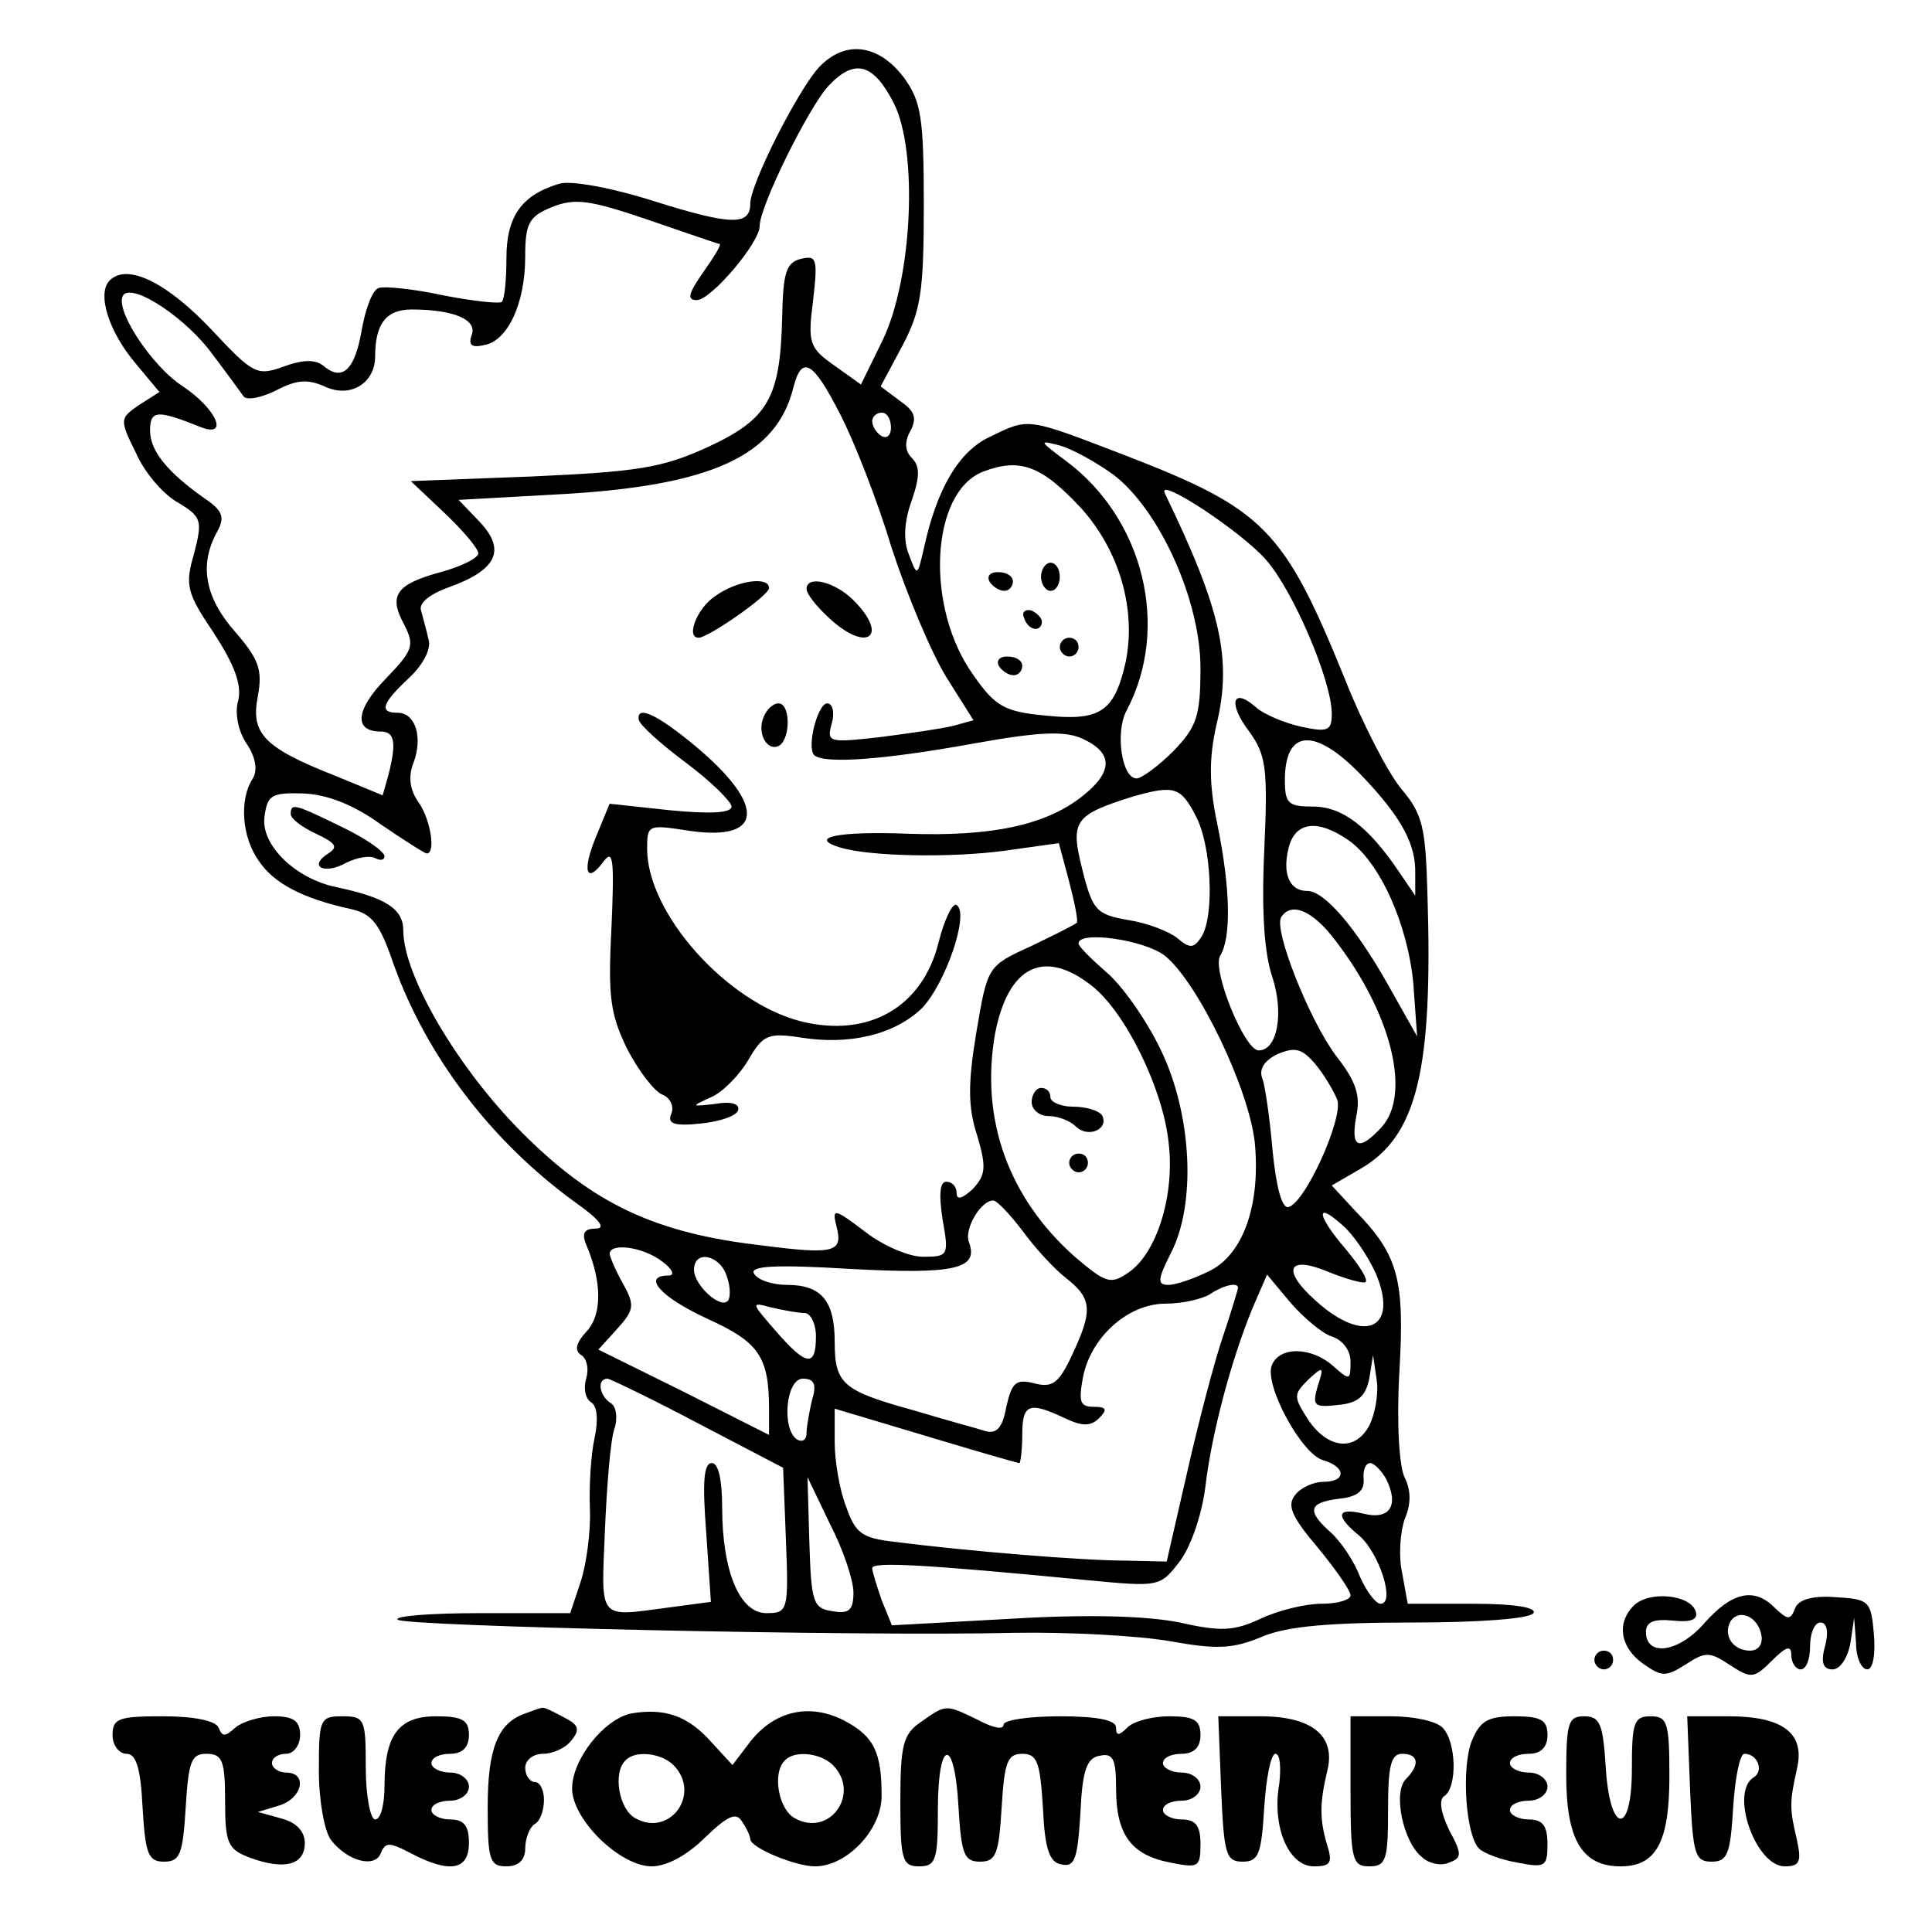 <?xml version="1.0" standalone="no"?>
<!DOCTYPE svg PUBLIC "-//W3C//DTD SVG 20010904//EN"
 "http://www.w3.org/TR/2001/REC-SVG-20010904/DTD/svg10.dtd">
<svg version="1.0" xmlns="http://www.w3.org/2000/svg"
 width="206pt" height="206pt" viewBox="0 0 206 206"
 preserveAspectRatio="xMidYMid meet">
<g transform="translate(0,206) scale(0.1,-0.1)"
fill="#000000" stroke="none">
<path d="M873 1988 c-22 -24 -73 -124 -73 -145 0 -24 -21 -23 -101 2 -47 15
-91 23 -103 19 -40 -12 -56 -35 -56 -79 0 -23 -2 -44 -5 -47 -3 -2 -31 1 -62
7 -32 7 -63 10 -69 8 -7 -2 -14 -22 -18 -43 -7 -43 -20 -57 -40 -41 -9 8 -22
8 -44 0 -28 -10 -32 -8 -76 39 -47 50 -90 72 -109 53 -14 -14 -1 -55 28 -89
l25 -30 -22 -14 c-20 -14 -21 -15 -3 -51 9 -21 30 -45 45 -53 25 -15 26 -19
17 -54 -10 -34 -8 -42 21 -85 22 -34 30 -55 26 -72 -4 -13 0 -33 9 -46 10 -15
12 -29 6 -38 -14 -22 -11 -62 7 -87 16 -24 47 -40 97 -51 24 -5 32 -16 47 -60
35 -97 103 -187 192 -252 27 -19 35 -29 23 -29 -12 0 -15 -5 -10 -17 17 -40
17 -74 1 -92 -12 -13 -14 -21 -6 -26 6 -4 8 -15 5 -25 -3 -10 -1 -21 5 -25 7
-4 8 -19 4 -38 -4 -18 -6 -52 -5 -76 1 -25 -4 -60 -10 -78 l-11 -33 -95 0
c-53 0 -93 -3 -89 -7 7 -7 490 -18 657 -14 58 1 133 -3 167 -9 50 -9 67 -8 98
5 26 11 72 15 160 15 71 0 125 4 129 10 4 6 -20 10 -64 10 l-70 0 -6 33 c-4
18 -2 44 3 58 7 16 6 31 0 43 -6 11 -9 57 -6 112 6 101 -1 126 -48 174 l-24
26 31 18 c60 35 77 105 71 293 -2 71 -5 85 -28 112 -14 17 -41 69 -60 117 -65
160 -86 181 -233 238 -107 41 -103 41 -146 20 -32 -15 -56 -54 -70 -119 -7
-30 -7 -30 -16 -6 -6 15 -5 35 3 57 9 26 9 37 0 46 -7 7 -8 17 -1 29 7 14 4
21 -12 32 l-20 15 23 43 c20 38 23 58 23 151 0 93 -3 110 -21 135 -27 36 -63
41 -91 11z m80 -38 c26 -51 20 -187 -12 -253 l-23 -47 -28 20 c-27 19 -29 24
-23 70 5 44 4 48 -13 44 -16 -4 -19 -15 -20 -62 -2 -87 -15 -109 -80 -139 -48
-22 -75 -26 -186 -31 l-130 -5 36 -34 c20 -19 36 -38 36 -43 0 -5 -18 -14 -40
-20 -48 -13 -56 -25 -39 -56 11 -22 10 -27 -20 -58 -32 -33 -34 -56 -5 -56 15
0 17 -12 8 -47 l-6 -21 -51 21 c-76 30 -90 45 -82 85 5 28 1 39 -24 68 -32 36
-39 71 -20 106 9 16 7 23 -12 36 -40 28 -59 51 -59 73 0 22 8 22 53 4 32 -13
18 19 -18 43 -34 22 -75 85 -63 98 12 11 67 -26 94 -63 16 -21 31 -42 34 -46
4 -4 19 -1 35 7 21 11 33 12 51 4 27 -13 54 3 54 32 0 35 12 50 39 50 45 0 70
-11 64 -27 -4 -11 0 -14 13 -11 25 4 44 44 44 94 0 36 4 43 28 53 25 10 40 8
102 -13 41 -14 75 -26 77 -26 3 0 -5 -13 -17 -30 -16 -23 -18 -30 -7 -30 15 0
67 61 67 79 0 21 52 126 73 149 28 30 48 25 70 -18z m-57 -332 c15 -29 40 -93
55 -143 16 -49 42 -111 58 -137 l29 -46 -22 -6 c-12 -3 -47 -8 -78 -12 -54 -6
-57 -6 -51 15 3 11 1 21 -5 21 -10 0 -22 -46 -14 -55 10 -10 75 -5 169 12 72
13 99 14 118 5 32 -15 32 -35 -1 -61 -39 -31 -97 -43 -185 -40 -76 3 -109 -4
-72 -15 31 -9 116 -11 175 -3 l57 8 11 -41 c6 -23 10 -43 8 -44 -2 -2 -24 -13
-49 -25 -46 -21 -46 -21 -58 -92 -9 -54 -9 -80 1 -110 10 -34 9 -42 -5 -57
-11 -10 -17 -12 -17 -4 0 7 -5 12 -11 12 -7 0 -8 -14 -4 -40 7 -39 6 -40 -21
-40 -15 0 -43 12 -62 27 -33 25 -35 25 -30 5 7 -27 -2 -30 -79 -20 -114 13
-180 44 -256 120 -69 69 -127 168 -127 216 0 23 -19 35 -71 46 -44 9 -81 45
-77 75 3 23 7 26 41 25 26 -1 54 -12 83 -33 25 -17 47 -31 49 -31 10 0 4 37
-9 55 -9 13 -11 27 -5 42 10 27 2 53 -17 53 -20 0 -17 10 12 37 15 14 24 31
21 41 -2 9 -6 23 -8 31 -3 8 10 18 30 25 50 18 61 39 33 69 l-23 24 108 6
c162 9 231 41 249 114 9 35 21 28 50 -29z m54 -14 c0 -8 -4 -12 -10 -9 -5 3
-10 10 -10 16 0 5 5 9 10 9 6 0 10 -7 10 -16z m237 -50 c49 -37 93 -134 93
-206 0 -52 -4 -63 -29 -89 -16 -16 -34 -29 -39 -29 -16 0 -23 49 -11 72 47 88
19 205 -65 267 -28 21 -29 22 -6 16 14 -4 39 -18 57 -31z m-35 -35 c42 -46 60
-110 48 -166 -12 -52 -27 -62 -85 -56 -44 4 -54 10 -77 43 -52 72 -46 195 10
217 39 15 62 7 104 -38z m198 -56 c29 -33 70 -129 70 -164 0 -18 -4 -20 -32
-14 -18 4 -40 13 -49 21 -25 22 -30 4 -7 -26 18 -25 20 -39 16 -127 -3 -66 0
-110 9 -136 12 -38 5 -77 -15 -77 -15 0 -50 86 -41 101 12 19 11 72 -3 140 -9
43 -9 70 -1 106 17 70 5 123 -55 247 -9 19 82 -41 108 -71z m102 -230 c43 -45
58 -74 57 -105 l0 -23 -17 25 c-33 49 -61 70 -92 70 -26 0 -30 3 -30 28 0 55
32 57 82 5z m-177 -43 c17 -32 20 -107 6 -129 -8 -12 -12 -13 -26 -1 -9 7 -32
16 -52 19 -34 6 -38 10 -49 54 -13 52 -9 58 55 78 43 12 50 10 66 -21z m163
-26 c33 -23 63 -89 69 -153 l4 -56 -31 55 c-35 62 -68 100 -86 100 -19 0 -27
18 -20 46 7 28 31 31 64 8z m-14 -107 c60 -78 81 -164 49 -199 -24 -26 -33
-22 -27 11 5 23 0 38 -22 66 -28 38 -66 133 -58 147 11 17 34 7 58 -25z m-182
-16 c35 -28 90 -142 96 -200 6 -65 -12 -118 -48 -136 -16 -8 -36 -15 -44 -15
-12 0 -12 5 2 33 28 53 23 150 -11 219 -15 31 -41 68 -58 82 -16 14 -29 27
-29 30 0 14 70 4 92 -13z m-78 -32 c36 -28 76 -110 82 -167 7 -57 -13 -119
-43 -139 -19 -13 -24 -11 -57 17 -71 63 -101 147 -85 238 14 72 52 91 103 51z
m262 -122 c6 -20 -34 -109 -52 -114 -7 -2 -13 20 -17 59 -3 35 -8 70 -11 78
-4 10 2 19 16 26 19 8 26 6 40 -10 10 -12 20 -29 24 -39z m-336 -139 c13 -18
34 -41 47 -51 28 -22 28 -35 6 -82 -14 -30 -21 -35 -40 -30 -20 5 -24 1 -30
-25 -4 -22 -10 -29 -22 -26 -9 3 -43 12 -76 22 -76 21 -85 28 -85 73 0 44 -14
61 -51 61 -15 0 -31 5 -35 12 -5 8 21 10 103 5 112 -6 137 0 126 29 -5 14 13
44 26 44 4 0 18 -15 31 -32z m377 -46 c25 -59 -12 -76 -64 -29 -37 33 -30 49
13 31 20 -8 38 -13 40 -11 3 3 -7 18 -21 35 -31 36 -33 52 -4 26 12 -10 28
-34 36 -52z m-761 13 c11 -8 14 -15 7 -15 -29 0 -9 -23 41 -46 55 -25 66 -40
66 -97 l0 -27 -91 46 -91 45 20 22 c18 20 19 25 7 47 -8 14 -14 28 -15 33 0
12 35 8 56 -8z m69 -16 c4 -11 4 -23 1 -26 -8 -9 -36 17 -36 33 0 22 28 16 35
-7z m645 -64 c12 -4 20 -15 20 -27 0 -20 -1 -20 -18 -5 -23 21 -58 22 -66 1
-8 -21 32 -95 55 -101 24 -7 25 -23 0 -23 -10 0 -24 -6 -30 -14 -9 -11 -4 -23
24 -56 19 -23 35 -46 35 -51 0 -5 -14 -9 -31 -9 -17 0 -46 -7 -65 -16 -28 -13
-42 -14 -86 -4 -35 7 -97 9 -180 4 l-127 -7 -11 27 c-5 15 -10 30 -10 34 0 7
56 4 231 -13 74 -7 76 -7 96 19 12 15 24 49 28 79 7 60 28 137 50 191 l16 37
25 -30 c14 -16 34 -33 44 -36z m-100 52 c0 -2 -7 -25 -16 -52 -9 -26 -26 -91
-38 -144 l-22 -96 -44 1 c-45 0 -168 10 -246 20 -35 4 -42 9 -52 38 -7 18 -12
49 -12 68 l0 36 97 -29 c53 -16 98 -29 100 -29 1 0 3 14 3 30 0 33 7 36 45 18
19 -9 28 -9 37 0 9 9 8 12 -6 12 -15 0 -16 6 -11 33 9 42 48 77 88 77 18 0 39
5 47 10 15 10 30 13 30 7z m-462 -27 c6 0 12 -11 12 -25 0 -33 -10 -32 -43 6
-26 30 -27 31 -5 25 13 -3 29 -6 36 -6z m602 -120 c-15 -28 -44 -25 -65 6 -16
25 -16 27 0 43 16 15 17 14 10 -7 -6 -21 -4 -23 22 -20 21 2 29 9 33 28 l4 25
4 -27 c2 -15 -2 -36 -8 -48z m-715 2 l90 -47 3 -77 c3 -76 2 -78 -21 -78 -28
0 -47 44 -47 113 0 29 -4 47 -11 47 -9 0 -10 -22 -6 -74 l5 -74 -45 -6 c-76
-10 -72 -15 -68 82 2 48 6 97 10 108 4 12 2 25 -4 28 -12 8 -15 26 -3 26 4 -1
48 -22 97 -48z m121 26 c-3 -13 -6 -29 -6 -36 0 -7 -4 -10 -10 -7 -17 11 -12
65 6 65 12 0 15 -6 10 -22z m612 -85 c14 -28 4 -44 -24 -37 -29 7 -31 -2 -4
-24 21 -19 38 -72 22 -72 -5 0 -15 13 -22 29 -6 16 -20 37 -31 47 -26 23 -24
32 9 36 19 2 27 8 26 21 -1 9 2 17 7 17 4 0 12 -8 17 -17z m-568 -121 c0 -19
-5 -23 -22 -20 -21 3 -23 9 -25 73 l-2 70 24 -50 c14 -27 25 -60 25 -73z"/>
<path d="M762 1424 c-19 -13 -31 -44 -17 -44 10 0 75 45 75 53 0 13 -35 8 -58
-9z"/>
<path d="M860 1432 c0 -5 10 -18 23 -30 41 -39 66 -21 27 18 -20 20 -50 27
-50 12z"/>
<path d="M814 1295 c-7 -17 4 -37 17 -30 12 8 12 45 -1 45 -6 0 -13 -7 -16
-15z"/>
<path d="M681 1293 c0 -5 22 -25 50 -46 27 -20 49 -42 49 -47 0 -7 -23 -8 -65
-4 l-65 7 -14 -34 c-16 -38 -11 -53 8 -27 10 13 11 0 8 -71 -4 -75 -1 -93 17
-130 12 -23 29 -45 37 -48 8 -3 13 -12 10 -20 -5 -11 2 -14 31 -11 20 2 38 8
40 14 2 7 -7 10 -24 7 -26 -3 -27 -3 -5 7 12 5 30 23 40 40 15 26 21 29 54 24
54 -9 102 3 131 31 25 26 51 101 37 110 -4 3 -13 -15 -19 -39 -17 -70 -75
-103 -147 -85 -79 20 -164 115 -164 184 0 26 1 26 46 19 78 -11 81 27 6 90
-42 35 -63 44 -61 29z"/>
<path d="M310 1192 c0 -5 12 -14 27 -21 21 -10 24 -14 13 -21 -22 -14 -4 -23
19 -10 12 6 26 8 31 5 6 -3 10 -2 10 2 0 5 -20 19 -45 31 -51 25 -55 26 -55
14z"/>
<path d="M1110 1445 c0 -8 5 -15 10 -15 6 0 10 7 10 15 0 8 -4 15 -10 15 -5 0
-10 -7 -10 -15z"/>
<path d="M1055 1440 c3 -5 10 -10 16 -10 5 0 9 5 9 10 0 6 -7 10 -16 10 -8 0
-12 -4 -9 -10z"/>
<path d="M1092 1401 c4 -13 18 -16 19 -4 0 4 -5 9 -11 12 -7 2 -11 -2 -8 -8z"/>
<path d="M1130 1370 c0 -5 5 -10 10 -10 6 0 10 5 10 10 0 6 -4 10 -10 10 -5 0
-10 -4 -10 -10z"/>
<path d="M1065 1350 c3 -5 10 -10 16 -10 5 0 9 5 9 10 0 6 -7 10 -16 10 -8 0
-12 -4 -9 -10z"/>
<path d="M1100 885 c0 -8 8 -15 18 -15 10 0 23 -5 29 -11 13 -13 36 -3 28 12
-4 5 -17 9 -31 9 -13 0 -24 5 -24 10 0 6 -4 10 -10 10 -5 0 -10 -7 -10 -15z"/>
<path d="M1140 820 c0 -5 5 -10 10 -10 6 0 10 5 10 10 0 6 -4 10 -10 10 -5 0
-10 -4 -10 -10z"/>
<path d="M1742 348 c-19 -19 -14 -45 10 -62 20 -14 24 -14 45 -1 21 14 26 14
47 0 23 -15 26 -15 45 4 16 16 21 17 21 6 0 -8 5 -15 10 -15 6 0 10 11 10 25
0 14 5 25 11 25 7 0 9 -10 5 -25 -5 -18 -2 -25 8 -25 8 0 16 12 19 28 l4 27 2
-27 c0 -16 6 -28 12 -28 6 0 9 16 7 38 -3 35 -5 37 -41 39 -25 2 -40 -3 -43
-12 -5 -13 -8 -12 -21 0 -22 23 -46 18 -76 -16 -27 -31 -62 -36 -62 -9 0 11 9
14 29 12 19 -2 27 1 24 10 -6 18 -50 22 -66 6z m136 -31 c2 -10 -3 -17 -12
-17 -18 0 -29 16 -21 31 9 14 29 6 33 -14z"/>
<path d="M1700 290 c0 -5 5 -10 10 -10 6 0 10 5 10 10 0 6 -4 10 -10 10 -5 0
-10 -4 -10 -10z"/>
<path d="M560 233 c-29 -10 -40 -37 -40 -100 0 -56 2 -63 20 -63 13 0 20 7 20
19 0 11 5 23 10 26 6 3 10 15 10 26 0 10 -4 19 -10 19 -5 0 -10 7 -10 15 0 8
8 15 19 15 10 0 24 6 30 14 10 12 8 17 -8 25 -11 6 -21 11 -23 10 -2 0 -10 -3
-18 -6z"/>
<path d="M673 233 c-29 -6 -63 -49 -63 -80 0 -33 51 -83 85 -83 16 0 38 12 57
31 24 23 33 27 39 17 5 -7 9 -16 9 -19 0 -9 48 -29 69 -29 34 0 71 39 71 75 0
47 -8 64 -41 81 -36 18 -73 10 -99 -23 l-19 -25 -23 25 c-25 28 -50 36 -85 30z
m45 -55 c30 -30 -3 -77 -40 -57 -18 9 -25 49 -11 62 10 11 38 8 51 -5z m170 0
c30 -30 -3 -77 -40 -57 -18 9 -25 49 -11 62 10 11 38 8 51 -5z"/>
<path d="M982 224 c-19 -13 -22 -24 -22 -85 0 -62 2 -69 20 -69 18 0 20 7 20
60 0 77 18 79 22 3 3 -50 6 -58 23 -58 17 0 20 8 23 58 3 48 6 57 22 57 16 0
19 -9 22 -57 2 -45 7 -59 20 -61 14 -3 17 6 20 55 2 46 7 59 21 61 14 3 17 -4
17 -35 0 -49 16 -71 58 -79 30 -6 32 -5 32 20 0 19 -5 26 -20 26 -11 0 -20 5
-20 10 0 6 9 10 20 10 11 0 20 7 20 15 0 8 -9 15 -20 15 -11 0 -20 5 -20 10 0
6 9 10 20 10 13 0 20 7 20 20 0 16 -7 20 -33 20 -18 0 -38 -5 -45 -12 -9 -9
-12 -9 -12 0 0 8 -20 12 -60 12 -33 0 -60 -4 -60 -9 0 -6 -12 -3 -27 5 -35 17
-34 17 -61 -2z"/>
<path d="M120 210 c0 -11 7 -20 15 -20 10 0 15 -15 17 -57 3 -50 6 -58 23 -58
17 0 20 8 23 58 3 49 6 57 22 57 17 0 20 -7 20 -50 0 -46 3 -52 27 -61 36 -13
58 -8 58 16 0 12 -9 22 -25 26 l-25 7 23 7 c25 8 30 35 7 35 -8 0 -15 5 -15
10 0 6 7 10 15 10 8 0 15 9 15 20 0 15 -7 20 -28 20 -15 0 -34 -6 -41 -12 -11
-10 -14 -10 -18 0 -3 7 -25 12 -59 12 -47 0 -54 -2 -54 -20z"/>
<path d="M340 172 c0 -32 6 -65 13 -74 18 -23 47 -30 53 -14 5 12 9 12 32 0
42 -22 62 -18 62 11 0 18 -5 25 -20 25 -11 0 -20 5 -20 10 0 6 9 10 20 10 11
0 20 7 20 15 0 8 -9 15 -20 15 -11 0 -20 5 -20 10 0 6 9 10 20 10 13 0 20 7
20 20 0 16 -7 20 -35 20 -40 0 -55 -20 -55 -74 0 -20 -4 -36 -10 -36 -5 0 -10
25 -10 55 0 52 -1 55 -25 55 -24 0 -25 -3 -25 -58z"/>
<path d="M1302 153 c3 -70 5 -78 23 -78 17 0 20 8 23 58 2 31 7 57 12 57 5 0
6 -15 4 -32 -8 -46 10 -88 37 -88 18 0 20 4 14 23 -8 27 -8 44 0 78 10 38 -16
59 -71 59 l-45 0 3 -77z"/>
<path d="M1440 150 c0 -73 2 -80 20 -80 18 0 20 7 20 60 0 47 3 60 15 60 18 0
19 -12 4 -27 -14 -14 -3 -67 17 -83 7 -7 21 -10 29 -6 14 5 14 9 0 35 -9 19
-11 32 -5 36 14 9 13 58 -2 73 -7 7 -31 12 -55 12 l-43 0 0 -80z"/>
<path d="M1569 203 c-11 -30 -6 -100 8 -114 5 -5 23 -12 41 -15 30 -6 32 -4
32 20 0 19 -5 26 -20 26 -11 0 -20 5 -20 10 0 6 9 10 20 10 11 0 20 7 20 15 0
8 -9 15 -20 15 -11 0 -20 5 -20 10 0 6 9 10 20 10 13 0 20 7 20 20 0 16 -7 20
-35 20 -29 0 -37 -5 -46 -27z"/>
<path d="M1670 167 c0 -69 17 -97 58 -97 38 0 52 26 52 96 0 57 -2 64 -20 64
-18 0 -20 -7 -20 -56 0 -73 -24 -70 -28 4 -3 44 -6 52 -23 52 -17 0 -19 -7
-19 -63z"/>
<path d="M1802 153 c3 -70 5 -78 23 -78 17 0 20 8 23 58 2 31 7 57 12 57 14 0
21 -18 10 -25 -26 -16 2 -95 33 -95 16 0 18 5 13 28 -8 34 -8 40 0 76 9 38
-15 56 -73 56 l-44 0 3 -77z"/>
</g>
</svg>
